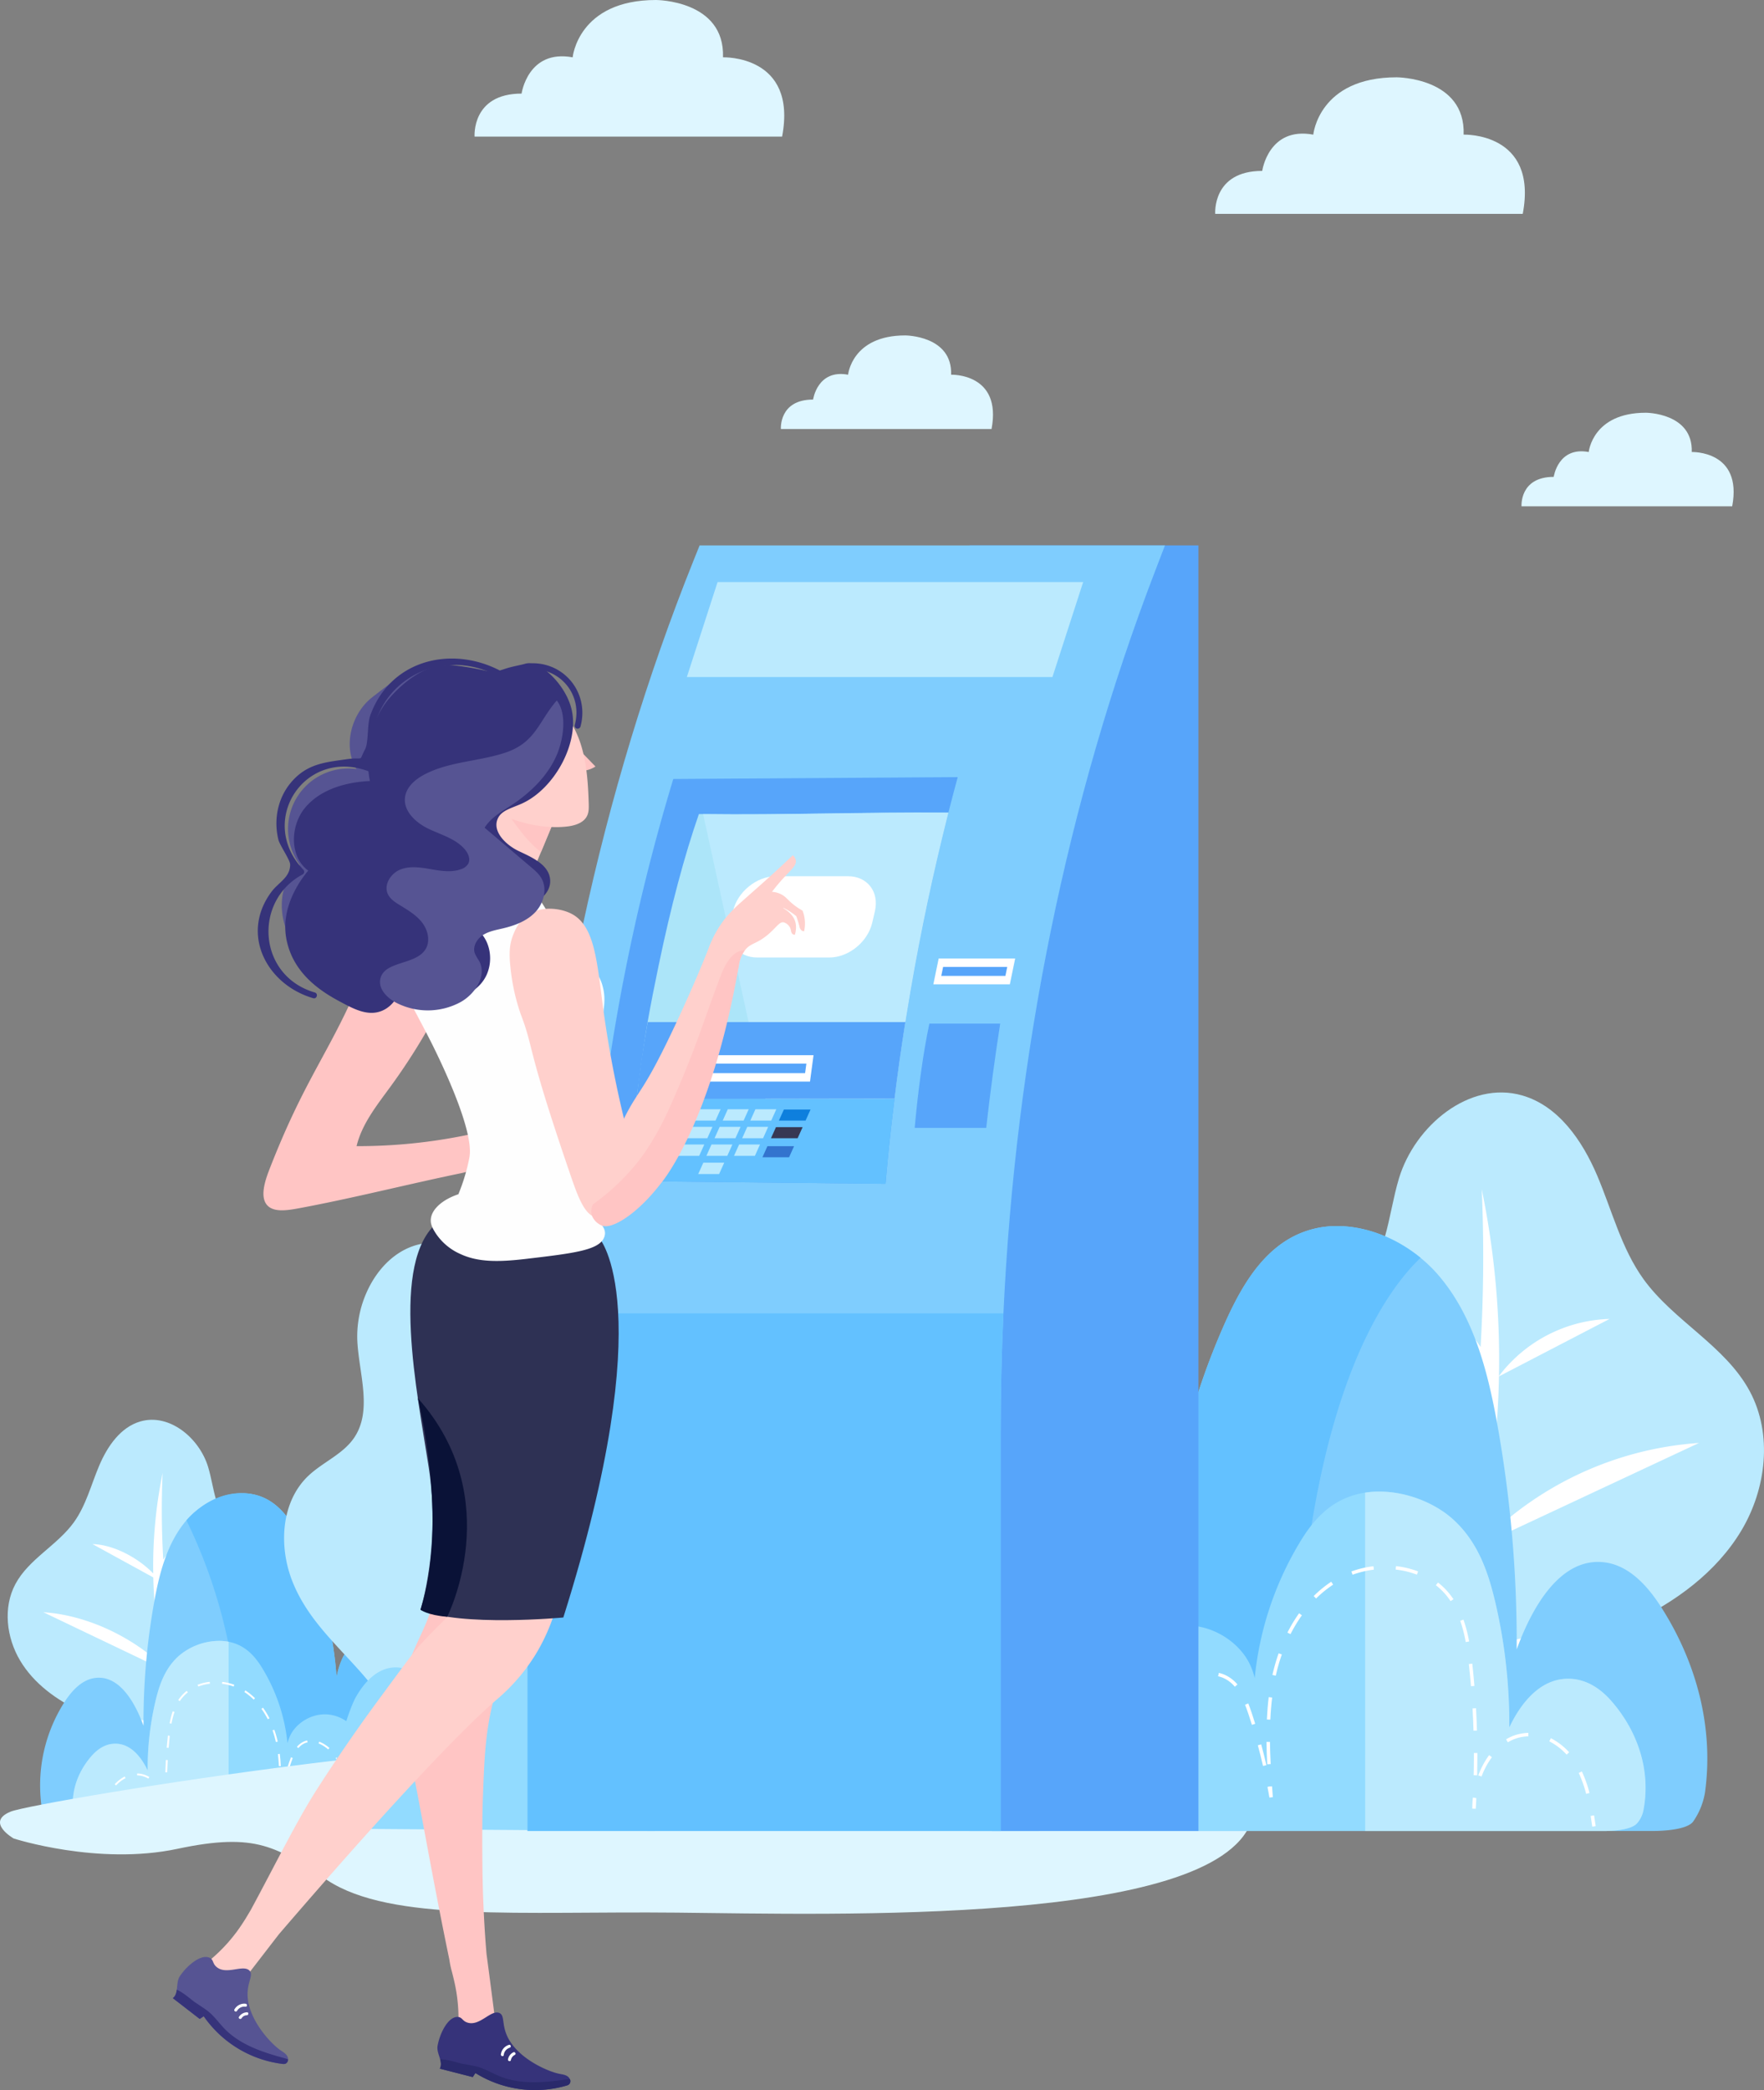 <?xml version="1.0" encoding="UTF-8"?> <svg xmlns="http://www.w3.org/2000/svg" viewBox="0 0 1095.6 1297.68"><rect x="0" y="0" width="1095.6" height="1297.68" fill="#808080" stroke="none"/> <defs> <style>.cls-1{fill:#def6ff;}.cls-2{fill:#bbeafe;}.cls-3{fill:#fff;}.cls-4{fill:#7fcdfe;}.cls-5{fill:#63c1ff;}.cls-6{fill:#92dbff;}.cls-7{fill:#57a5fa;}.cls-8{fill:#ace5f9;}.cls-9{fill:#0e7fdd;}.cls-10{fill:#373854;}.cls-11{fill:#3374ce;}.cls-12{fill:#ffc5c4;}.cls-13{fill:#36337a;}.cls-14{fill:#2a2a6b;}.cls-15{fill:#ffd0cc;}.cls-16{fill:#565493;}.cls-17{fill:#2e3154;}.cls-18{fill:#0a1237;}.cls-19{fill:#fefefe;}</style> </defs> <title>imidj</title> <g id="Layer_2" data-name="Layer 2"> <g id="Layer_1-2" data-name="Layer 1"> <g id="background"> <g id="sky"> <g id="clouds"> <path class="cls-1" d="M945.76,132.8h-191s-2-26.69,29.19-26.69c0,0,3.9-27.66,31.72-22.52,0,0,3.36-35.59,51.76-35.59,0,0,42.82,0,41.62,35.59C909.06,83.59,955.4,81.92,945.76,132.8Z"></path> <path class="cls-1" d="M1075.84,314.37H945s-1.35-18.29,20-18.29c0,0,2.67-19,21.74-15.43,0,0,2.3-24.39,35.47-24.39,0,0,29.34,0,28.52,24.39C1050.69,280.65,1082.44,279.5,1075.84,314.37Z"></path> </g> <g id="clouds-2" data-name="clouds"> <path class="cls-1" d="M485.76,84.8h-191s-2-26.69,29.19-26.69c0,0,3.9-27.66,31.72-22.52,0,0,3.36-35.59,51.76-35.59,0,0,42.82,0,41.62,35.59C449.06,35.59,495.4,33.92,485.76,84.8Z"></path> <path class="cls-1" d="M615.84,266.37H485s-1.35-18.29,20-18.29c0,0,2.67-19,21.74-15.43,0,0,2.3-24.39,35.47-24.39,0,0,29.34,0,28.52,24.39C590.69,232.65,622.44,231.5,615.84,266.37Z"></path> </g> </g> <g id="bushes"> <g id="bush_3"> <path class="cls-2" d="M189,994.05c.31-15.59-7-32.43-21.34-38.59-7.6-3.27-16.56-3.37-23.32-8.14-11-7.8-11.16-23.66-15.1-36.58-5.45-17.9-24-33.38-42-28.22C74.85,886.08,66.71,898,61.66,909.87s-8.22,24.81-15.78,35.29C35.54,959.5,17.93,967.9,9.58,983.48,1.75,998.1,4,1016.74,12.49,1031s22.55,24.46,37.58,31.47c7.58,3.53,15.57,6.4,22.31,11.34,9.73,7.13,16,17.9,23.32,27.45,25.08,32.58,58.88,17.25,70.15-18,3.6-11.28,3.22-23.54,6.66-35C178,1029.88,188.65,1013.84,189,994.05Z"></path> <path class="cls-3" d="M67.93,1065.54A98.34,98.34,0,0,1,114.59,1078,291.86,291.86,0,0,1,102.25,1037l-75.32-36c26.8,1.71,55.39,15.21,74.91,34.12a296,296,0,0,1-6.63-55.73l-37.76-20.7c12.82.28,28.18,8.33,37.72,18.24A287.57,287.57,0,0,1,101,914.56a530.59,530.59,0,0,0,.4,53.76,48.05,48.05,0,0,1,29.12-20.1l-28.79,25.37c.89,13,2.3,26.68,4.41,41,.54,3.73,1.13,7.41,1.74,11,15.45-25,41.79-43.1,70.76-48.16a306.08,306.08,0,0,0-70.19,51.5c3.08,17.6,6.86,33.9,11,48.8,7.4-17.68,24.11-31.37,43.07-34.6l-42,38.34c3,10.66,6.17,20.57,9.34,29.69a281.41,281.41,0,0,1-12.64-26.68c-.77-1.88-1.49-3.69-2.2-5.51Z"></path> </g> <g id="bush_2"> <path class="cls-4" d="M25.78,1121.34c.44,3.15,1.11,6.43,3.15,8.87a11.93,11.93,0,0,0,6.75,3.82,37.49,37.49,0,0,0,8.66.7l40.25-.3,60.77-.45,123.17-.9c3.69,0,7.53-.09,10.84-1.71a13.29,13.29,0,0,0,5.41-5c6.79-10.77,4.65-33.42,0-54.19-4-17.86-9.85-34.32-13.47-40.63-6.11-10.63-15.34-20.89-27.52-22.32-14.34-1.68-27.5,10-32.46,23.6a54.14,54.14,0,0,0-2.29,8.4,241.74,241.74,0,0,0-20.52-81.42c-1-2.11-2-4.24-3-6.34-4.85-9.44-11.13-18.28-20.48-23a32.19,32.19,0,0,0-14.37-3.37,37.44,37.44,0,0,0-5.28.33c-11.17,1.5-22.13,7.79-29.59,16.49-11.93,13.93-16.74,32.5-20,50.55a421.27,421.27,0,0,0-6.67,77c-5.24-14.38-15-31.69-30.15-29.65-8.19,1.1-14.38,7.92-18.87,14.86A95.89,95.89,0,0,0,25.78,1121.34Z"></path> <path class="cls-5" d="M115.79,943.93a324.81,324.81,0,0,1,19.81,51.3c16.23,55.73,14.31,105.26,9.76,138.75,67.39-1.26,115.26-.84,123.17-.9,3.69,0,7.53-.09,10.84-1.71a13.29,13.29,0,0,0,5.41-5v-54.19c-4-17.86-9.85-34.32-13.47-40.63-6.11-10.63-15.34-20.89-27.52-22.32-14.34-1.68-27.5,10-32.46,23.6a54.14,54.14,0,0,0-2.29,8.4,241.74,241.74,0,0,0-20.52-81.42c-1-2.11-2-4.24-3-6.34-4.85-9.44-11.13-18.28-20.48-23a33.12,33.12,0,0,0-14.37-3.37C131.58,926.47,118.26,941.11,115.79,943.93Z"></path> </g> <g id="bush_1"> <path class="cls-6" d="M45.83,1127a8.34,8.34,0,0,0,2.28,4.94,9.52,9.52,0,0,0,4.89,2.13,35.34,35.34,0,0,0,6.26.39l29.15-.17L142,1134l79.62-.45a22.92,22.92,0,0,0,7.85-1c16.08-6.06.47-47.19-5.84-55.64-4.42-5.92-11.1-11.64-19.92-12.43-10.38-.94-19.91,5.59-23.5,13.15a24.2,24.2,0,0,0-1.66,4.68A110.65,110.65,0,0,0,163.66,1037c-.69-1.18-1.42-2.37-2.2-3.53-3.51-5.27-8.06-10.19-14.83-12.82a28,28,0,0,0-4.67-1.33,31.34,31.34,0,0,0-5.73-.55,39,39,0,0,0-25.25,9.38c-8.64,7.76-12.11,18.11-14.47,28.16a182.29,182.29,0,0,0-4.83,42.92c-3.79-8-10.84-17.66-21.82-16.52-5.94.61-10.42,4.41-13.67,8.28C47.33,1101.54,43.58,1114.57,45.83,1127Z"></path> <path class="cls-2" d="M45.83,1127a8.34,8.34,0,0,0,2.28,4.94,9.52,9.52,0,0,0,4.89,2.13,35.34,35.34,0,0,0,6.26.39l29.15-.17L142,1134V1019.32a31.34,31.34,0,0,0-5.73-.55,39,39,0,0,0-25.25,9.38c-8.64,7.76-12.11,18.11-14.47,28.16a182.29,182.29,0,0,0-4.83,42.92c-3.79-8-10.84-17.66-21.82-16.52-5.94.61-10.42,4.41-13.67,8.28C47.33,1101.54,43.58,1114.57,45.83,1127Z"></path> <path class="cls-3" d="M214.9,1122.82c.32-1.2.59-2.44.79-3.67l-1.17-.19a33,33,0,0,1-.77,3.55Z"></path> <path class="cls-3" d="M175.68,1112.4c.55-2.35,1.14-4.72,1.77-7.05l-1.14-.31c-.63,2.34-1.23,4.73-1.78,7.1Z"></path> <path class="cls-3" d="M215,1111.8l1.18,0a40.47,40.47,0,0,0-.91-7.34l-1.16.26A38,38,0,0,1,215,1111.8Z"></path> <path class="cls-3" d="M179.48,1098.37c.38-1.24.79-2.49,1.2-3.72s.76-2.21,1.13-3.13l-1.1-.45c-.38,1-.74,2-1.16,3.2s-.81,2.5-1.2,3.75Z"></path> <path class="cls-3" d="M211.92,1097.86l1.09-.47a39.11,39.11,0,0,0-3.54-6.49l-1,.66A37.53,37.53,0,0,1,211.92,1097.86Z"></path> <path class="cls-3" d="M203.83,1086.18l.78-.89a21.67,21.67,0,0,0-6.34-3.94l-.42,1.1A20.38,20.38,0,0,1,203.83,1086.18Z"></path> <path class="cls-3" d="M185.3,1085.36a10.82,10.82,0,0,1,3.8-2.95,9.42,9.42,0,0,1,1.94-.65l-.26-1.16a11.4,11.4,0,0,0-2.18.73,12.27,12.27,0,0,0-4.2,3.27Z"></path> <path class="cls-3" d="M173.52,1123.16q.3-1.82.66-3.63l-.4-.07s-.37-.07-.37-.07l-.4-.08s-.4,0-.4,0l-.27,3.68Z"></path> <path class="cls-3" d="M102.63,1115.61l1.18,0c0-2.16-.08-4.36-.08-6.54V1108h-1.19V1109C102.55,1111.22,102.58,1113.43,102.63,1115.61Z"></path> <path class="cls-3" d="M174.26,1111.8c.14-2.78.22-5.28.25-7.63l-1.18,0c0,2.34-.11,4.83-.25,7.59Z"></path> <path class="cls-3" d="M103.86,1100.39c.08-2.53.19-5.09.33-7.6l-1.18-.06c-.14,2.52-.25,5.08-.33,7.62Z"></path> <path class="cls-3" d="M173.22,1096.57l1.18,0c-.12-2.65-.32-5.22-.62-7.64l-1.17.15C172.9,1091.41,173.1,1094,173.22,1096.57Z"></path> <path class="cls-3" d="M104.72,1085.21c.21-2.45.45-4.93.71-7.36,0-.2-1.15-.33-1.15-.33-.29,2.65-.53,5.14-.73,7.59Z"></path> <path class="cls-3" d="M171.34,1081.58l1.16-.26a64.49,64.49,0,0,0-2.12-7.38l-1.11.39A64.22,64.22,0,0,1,171.34,1081.58Z"></path> <path class="cls-3" d="M106.52,1070.15a48.81,48.81,0,0,1,1.88-7.27l-1.11-.4a49.77,49.77,0,0,0-1.94,7.46Z"></path> <path class="cls-3" d="M166.31,1067.4l1.05-.53a50.54,50.54,0,0,0-4-6.59l-1,.68A50.72,50.72,0,0,1,166.31,1067.4Z"></path> <path class="cls-3" d="M111.68,1056.18c.37-.57.78-1.12,1.19-1.65a23.16,23.16,0,0,1,3.82-3.78l-.73-.93a23.6,23.6,0,0,0-4,4c-.44.55-.86,1.13-1.26,1.73Z"></path> <path class="cls-3" d="M157.57,1055.24l.83-.84a38.69,38.69,0,0,0-6-4.88l-.65,1A38.48,38.48,0,0,1,157.57,1055.24Z"></path> <path class="cls-3" d="M145.12,1047.13l.4-1.11a34.14,34.14,0,0,0-7.53-1.78l-.14,1.17A33.05,33.05,0,0,1,145.12,1047.13Z"></path> <path class="cls-3" d="M123.15,1047.13a29.26,29.26,0,0,1,7.24-1.75l-.13-1.17a30.14,30.14,0,0,0-7.53,1.81Z"></path> <path class="cls-3" d="M103.11,1127l1.18,0a30.53,30.53,0,0,0-.2-3.67c0-.09-.56,0-.56,0l-.63,0C103,1124.57,103,1125.77,103.11,1127Z"></path> <path class="cls-3" d="M65.43,1121.91a40.15,40.15,0,0,1,2.53-7.14l-1.07-.51a41.56,41.56,0,0,0-2.6,7.36Z"></path> <path class="cls-3" d="M101.12,1116l1.11-.41a28.34,28.34,0,0,0-3.69-6.92l-1,.71A27.28,27.28,0,0,1,101.12,1116Z"></path> <path class="cls-3" d="M72.11,1108.53A20.66,20.66,0,0,1,78,1104l-.53-1a21.71,21.71,0,0,0-6.23,4.81Z"></path> <path class="cls-3" d="M92.16,1104.3l.6-1a15.28,15.28,0,0,0-7.6-2.19l0,1.18A14.1,14.1,0,0,1,92.16,1104.3Z"></path> <path class="cls-3" d="M63.34,1133.08c.19-1.22.37-2.43.57-3.65l-1.17-.19c-.2,1.22-.38,2.44-.57,3.66Z"></path> </g> </g> </g> <g id="atm"> <path id="shadow" class="cls-1" d="M8.49,1141.47s-17.81-10.19-1.84-16.69,344.66-60.56,403.52-37.07,92.69,25.85,140.43,18.21,250.5-39,226.45,25.37-259.14,57.19-356.61,56.22-177.35,5.91-217.13-20.11c-31.25-20.44-43.75-30-93.13-19.5S8.49,1141.47,8.49,1141.47Z"></path> <g id="bushes_1"> <g id="bush_3-2" data-name="bush_3"> <path class="cls-2" d="M760.15,883.14c-.56-28.39,12.76-59,38.85-70.25,13.83-5.94,30.14-6.13,42.43-14.83,20.07-14.19,20.33-43,27.49-66.56,9.92-32.59,43.73-60.77,76.47-51.38,22.61,6.49,37.42,28.14,46.62,49.79s15,45.16,28.72,64.24c18.83,26.09,50.88,41.38,66.08,69.74,14.25,26.61,10.22,60.53-5.29,86.43s-41.06,44.51-68.41,57.28c-13.79,6.43-28.34,11.64-40.62,20.64-17.7,13-29.06,32.57-42.45,50-45.64,59.3-107.16,31.41-127.67-32.78-6.57-20.53-5.86-42.85-12.13-63.66C780.18,948.35,760.87,919.15,760.15,883.14Z"></path> <path class="cls-3" d="M886.85,1035.45c7.45-27.13,14.32-56.8,19.94-88.83A555.53,555.53,0,0,0,779,852.89c52.74,9.2,100.68,42.2,128.81,87.65q1.67-9.88,3.17-20.07c3.83-26,6.4-50.94,8-74.59l-52.4-46.17c21.5,4.73,40.76,18.33,53,36.58a962.54,962.54,0,0,0,.72-97.86A523.31,523.31,0,0,1,931,854.33a89.4,89.4,0,0,1,68.69-35.44L931,854.56a538.47,538.47,0,0,1-12.5,105.23,209.19,209.19,0,0,1,136.75-63.9l-136.78,64A530.89,530.89,0,0,1,895,1037.6a162.21,162.21,0,0,1,85.59-24.35L895,1037.71q-1.92,5-4,9.88l.09.28c-7,16.44-14.63,32.66-23.14,48.43,5.76-16.6,11.51-34.65,17-54l-76.5-69.8C843,978.34,873.39,1003.26,886.85,1035.45Z"></path> </g> <g id="bush_2-2" data-name="bush_2"> <path class="cls-4" d="M1058.93,1113.06a44.22,44.22,0,0,1-7.34,17.92c-4.65,6.25-25.89,5.84-25.89,5.84H616.24s-14.48-.78-20.51-3.73a24.19,24.19,0,0,1-9.84-9.15c-12.36-19.59-8.47-60.83,0-98.64,7.27-32.5,17.92-62.46,24.52-73.94,11.12-19.36,27.92-38,50.09-40.63,26.09-3.05,50.06,18.28,59.07,42.95a96.8,96.8,0,0,1,4.17,15.3,440.17,440.17,0,0,1,37.35-148.2c1.73-3.86,3.57-7.73,5.53-11.54,8.82-17.2,20.26-33.29,37.27-41.85A58.73,58.73,0,0,1,830,761.24a69.3,69.3,0,0,1,9.63.62c20.33,2.71,40.28,14.17,53.85,30,21.72,25.35,30.46,59.15,36.39,92A766.25,766.25,0,0,1,942,1024.06c9.54-26.19,27.26-57.7,54.88-54,14.92,2,26.18,14.4,34.36,27C1053.56,1031.6,1064.59,1072.41,1058.93,1113.06Z"></path> <path class="cls-5" d="M616.24,1136.82s-14.48-.78-20.51-3.73a24.19,24.19,0,0,1-9.84-9.15c-12.36-19.59-8.47-60.83,0-98.64,7.27-32.5,17.92-62.46,24.52-73.94,11.12-19.36,27.92-38,50.09-40.63,26.09-3.05,50.06,18.28,59.07,42.95a96.8,96.8,0,0,1,4.17,15.3,440.17,440.17,0,0,1,37.35-148.2c1.73-3.86,3.57-7.73,5.53-11.54,8.82-17.2,20.26-33.29,37.27-41.85A58.73,58.73,0,0,1,830,761.24a69.3,69.3,0,0,1,9.63.62c15.28,2,30.36,9,42.66,19.1-26.29,24.95-84.79,108.61-77.8,355.79Z"></path> </g> <g id="bush_1-2" data-name="bush_1"> <path class="cls-6" d="M1020.82,1123.1a17.49,17.49,0,0,1-4.14,9c-4.54,5-20.32,4.72-20.32,4.72l-295.13,0s-8.15-.28-14.86-3.35c-28.44-13-.59-86,10.89-101.43,8-10.78,20.22-21.19,36.27-22.64,18.89-1.7,36.24,10.19,42.76,23.94a44.2,44.2,0,0,1,3,8.52,201.52,201.52,0,0,1,27-82.58c1.26-2.15,2.59-4.31,4-6.43,6.39-9.58,14.67-18.55,27-23.32a49.07,49.07,0,0,1,8.52-2.43,55.67,55.67,0,0,1,10.42-1c17-.1,34.58,6.84,46,17.06,15.73,14.12,22,33,26.35,51.27a331.9,331.9,0,0,1,8.78,78.11c6.91-14.59,19.74-32.14,39.73-30.07,10.8,1.12,19,8,24.88,15.07C1018.1,1076.73,1024.92,1100.45,1020.82,1123.1Z"></path> <path class="cls-2" d="M847.85,926.74a56.27,56.27,0,0,1,8.43-.66c17-.1,34.58,6.84,46,17.06,15.73,14.12,22,33,26.35,51.27a331.9,331.9,0,0,1,8.78,78.11c6.91-14.59,19.74-32.14,39.73-30.07,10.8,1.12,19,8,24.88,15.07,16.13,19.21,23,42.93,18.85,65.58a17.49,17.49,0,0,1-4.14,9c-4.54,5-20.32,4.72-20.32,4.72l-148.51,0Z"></path> <path class="cls-3" d="M713.09,1115.45l2.08-.56a62.1,62.1,0,0,1-1.4-6.47l-2.13.35A65,65,0,0,0,713.09,1115.45Z"></path> <path class="cls-3" d="M784.45,1096.43l2.1-.49c-1-4.34-2.1-8.68-3.24-12.9l-2.08.56C782.37,1087.8,783.45,1092.11,784.45,1096.43Z"></path> <path class="cls-3" d="M712.92,1095.41a69.81,69.81,0,0,1,1.61-12.94l-2.1-.46a71.47,71.47,0,0,0-1.66,13.34Z"></path> <path class="cls-3" d="M777.54,1070.9l2.05-.64c-.7-2.26-1.42-4.52-2.17-6.76s-1.45-4.15-2.14-5.88l-2,.81c.68,1.68,1.34,3.51,2.09,5.75S776.84,1068.65,777.54,1070.9Z"></path> <path class="cls-3" d="M718.5,1070a67.57,67.57,0,0,1,6.24-11.44l-1.78-1.21a69.75,69.75,0,0,0-6.44,11.81Z"></path> <path class="cls-3" d="M733.21,1048.79a37.45,37.45,0,0,1,10.88-6.8l-.78-2a39.65,39.65,0,0,0-11.53,7.17Z"></path> <path class="cls-3" d="M766.93,1047.25l1.64-1.4A22.19,22.19,0,0,0,761,1040a19.77,19.77,0,0,0-4-1.34l-.46,2.1a17.53,17.53,0,0,1,3.58,1.2A19.73,19.73,0,0,1,766.93,1047.25Z"></path> <path class="cls-3" d="M788.41,1116.07l2.13-.26-.48-6.72-.72.06a8.33,8.33,0,0,0-1.42.1c0,.09-.71.22-.71.22Q787.84,1112.77,788.41,1116.07Z"></path> <path class="cls-3" d="M917.44,1102.25q.13-5.94.14-11.87v-2h-2.15v2q0,5.91-.13,11.82Z"></path> <path class="cls-3" d="M787.06,1095.4l2.15-.12c-.25-5-.4-9.54-.46-13.8l-2.15,0C786.65,1085.8,786.8,1090.34,787.06,1095.4Z"></path> <path class="cls-3" d="M915.18,1074.54l2.15-.06c-.13-4.58-.34-9.25-.6-13.88l-2.15.13C914.84,1065.34,915.05,1070,915.18,1074.54Z"></path> <path class="cls-3" d="M789,1067.69c.21-4.86.58-9.34,1.12-13.73l-2.14-.25c-.54,4.43-.91,9-1.13,13.88Z"></path> <path class="cls-3" d="M913.62,1046.93l2.14-.18q-.56-6.69-1.29-13.39l-.05-.43-2.14.23.05.46C912.82,1038,913.24,1042.49,913.62,1046.93Z"></path> <path class="cls-3" d="M792.37,1040.41a113.3,113.3,0,0,1,3.77-13.2l-2-.71a117.5,117.5,0,0,0-3.85,13.44Z"></path> <path class="cls-3" d="M910.35,1019.53l2.11-.39a90.06,90.06,0,0,0-3.52-13.56l-2,.71A88.5,88.5,0,0,1,910.35,1019.53Z"></path> <path class="cls-3" d="M801.52,1014.6a93.52,93.52,0,0,1,7.07-11.71l-1.75-1.25a93.67,93.67,0,0,0-7.23,12Z"></path> <path class="cls-3" d="M900.94,994.12l1.79-1.19c-.7-1.06-1.45-2.1-2.25-3.1a43.29,43.29,0,0,0-7.35-7.28l-1.32,1.69a41.56,41.56,0,0,1,7,6.92C899.55,992.13,900.27,993.11,900.94,994.12Z"></path> <path class="cls-3" d="M817.41,992.47A69.67,69.67,0,0,1,828,983.86l-1.19-1.8a72.36,72.36,0,0,0-10.88,8.88Z"></path> <path class="cls-3" d="M840.07,977.71a59.71,59.71,0,0,1,13.21-3.14l-.25-2.14a62.31,62.31,0,0,0-13.7,3.25Z"></path> <path class="cls-3" d="M880,977.66l.77-2a55.17,55.17,0,0,0-13.71-3.29l-.24,2.14A53.23,53.23,0,0,1,880,977.66Z"></path> <path class="cls-3" d="M916.56,1123q.21-3.29.37-6.57a9.75,9.75,0,0,0-2.13-.34,58.53,58.53,0,0,0-.39,6.85Z"></path> <path class="cls-3" d="M985.14,1113.77l2.08-.55a74.41,74.41,0,0,0-4.76-13.37l-1.94.93A73,73,0,0,1,985.14,1113.77Z"></path> <path class="cls-3" d="M920.18,1103a48.9,48.9,0,0,1,6.44-12l-1.74-1.28a51.3,51.3,0,0,0-6.72,12.58Z"></path> <path class="cls-3" d="M973,1089.41l1.59-1.46a40.2,40.2,0,0,0-11.35-8.74l-1,1.93A37.67,37.67,0,0,1,973,1089.41Z"></path> <path class="cls-3" d="M936.49,1081.76a25.59,25.59,0,0,1,12.76-3.71l0-2.15a27.82,27.82,0,0,0-13.83,4Z"></path> <path class="cls-3" d="M988.94,1134.13l2.13-.32q-.5-3.35-1-6.69l-2.13.35C988.28,1129.69,988.61,1131.92,988.94,1134.13Z"></path> </g> </g> <g id="bushes_2"> <g id="bush_2-3" data-name="bush_2"> <path class="cls-2" d="M449.24,941.17c-4.53,24.47-18.9,46.21-36.36,64-5.92,6-12.28,11.72-17.9,18a80.47,80.47,0,0,0-7.52,9.64c-9.94,15.12-13.08,33.54-18.41,50.83-18.19,59-73.75,55.13-108.09,11.44-11-14-16.86-31.42-27.7-45.69-17.4-22.91-40.73-39.91-51.65-67.53-8.61-21.77-7.15-49.28,9.78-65.45,9-8.58,21.52-13.42,28.52-23.68,11.41-16.75,3.29-39.12,2.06-59.35a67.07,67.07,0,0,1,5.06-29.4c7.1-17.14,21.05-30.91,39.22-32.32,19.34-1.5,37,11,50.36,25S341.17,827.24,357.3,838c22.06,14.74,51.23,17.31,71.14,34.85C447.11,889.32,453.77,916.69,449.24,941.17Z"></path> </g> <path id="bush_1-3" data-name="bush_1" class="cls-6" d="M419.73,1126c-.36,2.55-.9,5.2-2.55,7.18-2.87,3.44-8,3.68-12.46,3.65l-91.09-.67-90.2-.66c-3,0-6.08-.07-8.76-1.39-18-8.79-.53-68.47,6.52-80.73,4.94-8.6,12.4-16.9,22.25-18,11.59-1.36,22.24,8.12,26.24,19.08a43.1,43.1,0,0,1,1.86,6.8,195.48,195.48,0,0,1,16.59-65.84c4.24-9.43,9.78-19.07,19-23.72a25.31,25.31,0,0,1,6.49-2.22c11.9-2.35,25.2,3.6,33.33,13.09,9.65,11.27,13.53,26.28,16.16,40.88a339.51,339.51,0,0,1,5.4,62.28c4.23-11.64,12.11-25.63,24.38-24,6.62.89,11.63,6.4,15.26,12A77.61,77.61,0,0,1,419.73,1126Z"></path> </g> <g id="atm-2" data-name="atm"> <rect class="cls-7" x="602.23" y="338.63" width="142.1" height="798.19"></rect> <path class="cls-4" d="M723.54,338.63q-3.09,8.07-6.19,16.13c-54.61,142.32-86.64,299.53-94.13,460.65q-1.71,36.68-1.71,73.55v247.86H327.66V900.68q0-42.76,2.3-85.27c8.85-164.08,43.16-323.74,100.77-467.35l3.79-9.43Z"></path> <path class="cls-5" d="M623.22,815.41q-1.71,36.68-1.71,73.55v247.86H327.66V900.68q0-42.76,2.3-85.27Z"></path> <path class="cls-7" d="M594.85,482.49q-2.93,10.72-5.81,22.06c-8.41,33-16.51,69.89-23.47,110.31-4.08,23.67-7.4,46.43-10.09,68.12l-.09.76Q552.07,710.49,550,735L369.56,733.1a1249.12,1249.12,0,0,1,48.61-249.44Z"></path> <path class="cls-8" d="M589,504.55c-.37,1.47-.74,2.94-1.12,4.42-8,31.88-15.7,67.26-22.35,105.89q-1.73,10-3.26,19.74c-2.68,16.91-4.76,31.72-6.72,47.55-26.43-.26-160.21,0-160.21,0s3.87-30.65,6.88-47.55c2-11.31,4.32-23.05,6.85-35.15,7.64-36.73,16-68.2,25-94l2.65,0c49.36.66,100.69-1.33,150.23-.92Z"></path> <path class="cls-5" d="M555.59,682.15c0,.25-.17,1.34-.2,1.59Q552.07,710.49,550,735L369.56,733.1l25.82-51Z"></path> <path class="cls-2" d="M587.92,509c-8,31.88-15.7,67.26-22.35,105.89-4.13,23.95-7.27,45.37-10,67.29-26.43-.26-80.23,0-80.23,0l-38.64-176.7c49.36.66,102.78-1.31,152.32-.9Z"></path> <polygon class="cls-2" points="444.39 695.76 431.41 695.76 434.58 688.7 447.56 688.7 444.39 695.76"></polygon> <polygon class="cls-2" points="461.84 695.76 448.86 695.76 452.03 688.7 465.01 688.7 461.84 695.76"></polygon> <polygon class="cls-2" points="478.99 695.76 466.01 695.76 469.19 688.7 482.16 688.7 478.99 695.76"></polygon> <polygon class="cls-2" points="434.26 717.64 421.28 717.64 424.45 710.58 437.43 710.58 434.26 717.64"></polygon> <polygon class="cls-2" points="451.71 717.64 438.73 717.64 441.9 710.58 454.88 710.58 451.71 717.64"></polygon> <polygon class="cls-2" points="446.63 728.94 433.66 728.94 436.83 721.88 449.81 721.88 446.63 728.94"></polygon> <polygon class="cls-2" points="468.86 717.64 455.88 717.64 459.06 710.58 472.03 710.58 468.86 717.64"></polygon> <polygon class="cls-2" points="439.32 706.7 426.35 706.7 429.52 699.64 442.49 699.64 439.32 706.7"></polygon> <polygon class="cls-2" points="456.77 706.7 443.8 706.7 446.97 699.64 459.94 699.64 456.77 706.7"></polygon> <polygon class="cls-2" points="473.93 706.7 460.95 706.7 464.12 699.64 477.1 699.64 473.93 706.7"></polygon> <polygon class="cls-9" points="500.32 695.76 483.76 695.76 486.86 688.88 503.41 688.88 500.32 695.76"></polygon> <polygon class="cls-10" points="495.4 706.7 478.85 706.7 481.94 699.82 498.5 699.82 495.4 706.7"></polygon> <polygon class="cls-11" points="490.09 718.52 473.54 718.52 476.63 711.64 493.18 711.64 490.09 718.52"></polygon> <path class="cls-7" d="M562.31,634.6c-2.68,16.91-4.76,31.72-6.72,47.55-26.43-.26-133.71.27-160.21,0,1.5-14.72,3.87-30.65,6.88-47.55Z"></path> <polygon class="cls-3" points="505.28 655.15 439.31 655.15 437.11 671.52 503.08 671.52 505.28 655.15"></polygon> <polygon class="cls-7" points="442.35 660.38 500.83 660.38 500.03 666.29 441.56 666.29 442.35 660.38"></polygon> <polygon class="cls-3" points="630.51 595.11 583 595.11 579.69 611.15 627.2 611.15 630.51 595.11"></polygon> <polygon class="cls-7" points="585.76 600.34 625.59 600.34 624.44 605.92 584.61 605.92 585.76 600.34"></polygon> <polygon class="cls-2" points="653.65 420.37 426.59 420.37 445.67 361.4 672.74 361.4 653.65 420.37"></polygon> <path class="cls-7" d="M571.67,668.36c1.21-9,2.17-14.72,2.6-17.27,1.06-6.22,2.09-11.5,2.94-15.57h44q-2.38,15.3-4.57,31.45-2.28,17-4.12,33.31l-44.42,0C569.29,687.05,570.6,676.28,571.67,668.36Z"></path> <path class="cls-3" d="M470.26,594.49h44.83c12,0,23.9-9.7,26.66-21.67l1.65-7.12c2.76-12-4.7-21.67-16.67-21.67H481.91c-12,0-23.91,9.7-26.67,21.67l-1.64,7.12C450.83,584.79,458.29,594.49,470.26,594.49Z"></path> </g> </g> <g id="woman"> <g id="body"> <g id="legs"> <g id="legs-2" data-name="legs"> <path class="cls-12" d="M253.07,1083.67c-1.72-7.21-5.62-21.34-2.51-39.17,2.53-14.58,10.71-27.47,15.86-41.34,6.33-17,8-35.45,8.58-53.63a445.73,445.73,0,0,0-14.88-128c-10.06-37.67,24.33-101.77,72.08-73.84,10.83,6.33,17.14,18.59,19.25,31s.6,25-.92,37.51Q341.29,891.82,332,967.53c-1.63,13.32-3.27,26.74-7.35,39.53-3.86,12.07-9.81,23.36-14.06,35.3-8.57,24.1-9.52,44.25-10.41,66.87-.59,15-.78,22.43-.55,48.89.17,20.39,1.27,40.26,2.53,54.88.08.69.17,1.37.26,2q1,7.58,2,15.16,1.81,14,3.62,28c-3.22,5.61-8.94,9-14.7,8.5a14.89,14.89,0,0,1-9-4.21,101.7,101.7,0,0,0-.75-24.71c-.52-3.4-1.16-6.4-1.8-9.06-.39-1.64-.77-3.15-1.13-4.55a55.2,55.2,0,0,1-1.55-7.37C267.05,1158.88,258.63,1106.85,253.07,1083.67Z"></path> <path class="cls-13" d="M353.45,1294.12a4.43,4.43,0,0,1-1.76.81,70.06,70.06,0,0,1-56.42-7.84c-.55.84-1.1,1.68-1.64,2.52l-20.46-5.24c1-1.8.76-3.76.2-5.78-.75-2.73-2.07-5.58-1.6-8.32,1.34-7.85,6.57-18.29,12.56-18,2.78.15,2.73,2.46,6,3.51,7.7,2.44,14.46-8.09,19.73-6,3.61,1.43,1.41,6.8,5.05,14.62,6.32,13.56,25.08,21.84,32.65,23.25,1.78.33,3.66.6,5.06,1.74a4,4,0,0,1,1.08,1.47A2.82,2.82,0,0,1,353.45,1294.12Z"></path> <path class="cls-14" d="M353.45,1294.12a4.43,4.43,0,0,1-1.76.81,70.06,70.06,0,0,1-56.42-7.84c-.55.84-1.1,1.68-1.64,2.52l-20.46-5.24c1-1.8.76-3.76.2-5.78,4.18-.14,11.24,2.27,13.72,2.73l5.14.94c1.41.26,2.81.51,4.19.89,4.86,1.32,9.21,4,13.87,5.94,12.73,5.18,27.06,4,40.67,2.09a24.5,24.5,0,0,1,3-.31A2.82,2.82,0,0,1,353.45,1294.12Z"></path> <path class="cls-3" d="M311.12,1275.46a7,7,0,0,1,5-5.85c1.13-.38,1.61,1.4.49,1.77a5.29,5.29,0,0,0-3.74,4.57c-.18,1.16-1.95.67-1.77-.49Z"></path> <path class="cls-3" d="M315.52,1278.57a6.05,6.05,0,0,1,3.29-4.33c1-.55,2,1,.92,1.59a4.55,4.55,0,0,0-2.43,3.23c-.25,1.15-2,.66-1.78-.49Z"></path> <path class="cls-15" d="M147.46,1198.8c2-2.77,3.69-5.35,5.13-7.68,1.19-1.94,2.22-3.7,3.17-5.29,15.78-29.18,28.8-55.95,42-76.32,18.06-28,33.15-48.51,41-59.09,12.25-16.64,18.37-25,22.48-29.47,13-14.33,20.6-18.85,25.73-31,3.7-8.78,3.68-18.61,3.61-28.14-.34-42.41,8.42-95.61-10.8-132.91-16.24-31.5,10-83.78,47.77-83.78,19.25,0,36.36,14.35,44.47,31.81,7,15.18,9,29,7.14,56.65-3.49,51.09-11.44,76.08-32.32,158.85a118.87,118.87,0,0,1-13.85,34.22,117.29,117.29,0,0,1-24.67,28.72c-16.36,14.11-54.59,51.92-135.09,145.55l-5.61,7.26-17.25,22.37c-6.24,1.69-12.65,0-16.41-4.39a14.91,14.91,0,0,1-3.38-9.34A102,102,0,0,0,147.46,1198.8Z"></path> <path class="cls-16" d="M177.19,1281.36a4.53,4.53,0,0,1-1.94.05,70.08,70.08,0,0,1-48.71-29.55l-2.5,1.66-16.71-12.91c1.64-1.25,2.19-3.15,2.47-5.23.39-2.8.32-5.94,1.83-8.28,4.34-6.67,13.28-14.19,18.65-11.52,2.5,1.23,1.54,3.34,4.15,5.6,6.11,5.29,16.49-1.7,20.5,2.3,2.75,2.74-1.4,6.8-1.15,15.42.43,15,14.38,30,20.77,34.28,1.5,1,3.12,2,3.95,3.61a3.84,3.84,0,0,1,.41,1.77A2.83,2.83,0,0,1,177.19,1281.36Z"></path> <path class="cls-13" d="M177.19,1281.36a4.53,4.53,0,0,1-1.94.05,70.08,70.08,0,0,1-48.71-29.55l-2.5,1.66-16.71-12.91c1.64-1.25,2.19-3.15,2.47-5.23,3.9,1.53,9.42,6.54,11.52,7.94l4.35,2.9c1.19.79,2.38,1.59,3.5,2.48,3.94,3.13,6.85,7.35,10.38,11,9.63,9.79,23.25,14.41,36.51,18a26.1,26.1,0,0,1,2.85.89A2.83,2.83,0,0,1,177.19,1281.36Z"></path> <path class="cls-3" d="M145.63,1247.57a7,7,0,0,1,6.88-3.5c1.17.1,1.18,1.94,0,1.83a5.27,5.27,0,0,0-5.29,2.59c-.63,1-2.22.08-1.59-.92Z"></path> <path class="cls-3" d="M148.45,1252.17a6.19,6.19,0,0,1,4.91-2.79c1.18-.1,1.17,1.74,0,1.84a3.86,3.86,0,0,0-3.33,1.88c-.68,1-2.27,0-1.58-.93Z"></path> </g> <g id="skirt"> <path class="cls-17" d="M372.1,768.58s38.77,42.2-22.22,235.68c0,0-64,6-88.72-4.82,0,0,12.66-39.18,5.13-88.3-7.11-46.37-24.42-128,5.72-152.45Z"></path> <path class="cls-18" d="M277.75,1003.8S315.13,930.41,259.47,868c0,0,19.47,76,1.69,131.46C261.16,999.44,265.4,1002.85,277.75,1003.8Z"></path> </g> </g> <g id="body-2" data-name="body"> <path id="hand_2" class="cls-12" d="M167.8,724.84c-2.6,6.63-6.83,17.8-1.91,23.39,4.34,4.93,13.65,3.1,21.28,1.67,33.28-6.26,66.12-14.65,99.28-21.51a35.77,35.77,0,0,0,17.74-9.47c4.77-4.79,7.26-12.52,4.1-18.5a336.15,336.15,0,0,1-86.83,11.2c3.34-13.85,12.61-25.36,21-36.87a385.29,385.29,0,0,0,26.13-41c5.95-10.79,11.44-24,5.92-35-5.19-10.37-22.71-12.67-34.32-8-11.34,4.6-14.81,15.13-23.17,32.94C200.75,658.41,187.07,675.64,167.8,724.84Z"></path> <path id="body-3" data-name="body" class="cls-19" d="M358.11,737.55c7.1,18.67,19.7,21.91,17.36,30-2.5,8.62-18.41,10.49-49.06,14.1-17.19,2-29.59,2-40.47-3.06a35.54,35.54,0,0,1-15.33-12.88c-1.56-2.47-3.07-4.92-3.06-8,0-6.48,6.91-12.81,17.14-16.23a118,118,0,0,0,6.85-22.85c3.55-18.43-23-70.14-25.9-75.72-1.6-3.09-3-5.82-4.31-8.24-8.62-16.39-10.26-18.81-11.16-25.83-.51-4-3.76-33.28,17.94-51.65,12.38-10.48,26.91-12.36,38.13-11.75,5.32.28,10.93.09,17.23,2.92,10.66,4.78,12.65,12.72,23.09,27.77,16.55,23.85,25.05,23.36,28.17,38,1.52,7.11.29,13.51-2.18,26.32-4.64,24.07-9.26,25.3-13.79,44.2C357.25,691,349.56,715.1,358.11,737.55Z"></path> <g id="hand_1"> <path class="cls-15" d="M387.58,744.48C386.13,746.55,378.84,757,371,756s-12-12.66-17.4-28.55c-27.26-79.64-21.56-75.19-30.29-98.08a127.06,127.06,0,0,1-6.26-28.61c-.91-8.33-.77-14.19,1.68-20.32,1.05-2.63,3.4-8.49,8.94-12.33,8.47-5.88,20.34-4.2,26.82-1,15.21,7.42,16.25,30.48,20.29,60.11a676.53,676.53,0,0,0,18.26,88.47C393.73,719.18,395.88,732.63,387.58,744.48Z"></path> <path class="cls-15" d="M499.43,578.2a2.86,2.86,0,0,1-1.38-.37,3.86,3.86,0,0,1-1.51-2.61,66.38,66.38,0,0,0-2-6.41c-.74-.61-1.78-1.41-3.07-2.29-2.41-1.63-5-3-5.13-2.83s4.82,2.43,7,7c1.64,3.49,1.05,7.21.38,9.66a2.44,2.44,0,0,1-1.38-.36c-1-.7-1-2.11-1.33-3.3a6.76,6.76,0,0,0-4.08-4c-2.88-.8-4.86,3.6-11,8.43-6.56,5.15-10,4.52-13.34,9l-.39.55a19.53,19.53,0,0,0-3.09,7.67c-3,15.25-15.83,81.27-37.34,117.88a87.25,87.25,0,0,1-11.83,15.14c-5.88,6.09-18.78,19.43-31.79,16.69a7.13,7.13,0,0,1-3.37-1.23c-8.35-6.58,5.31-36.3,10.15-46.81,9-19.61,11.85-19.32,22.78-40,10.55-19.92,25.64-53.69,32.53-71.62a67.1,67.1,0,0,1,9.94-17.87,87.46,87.46,0,0,1,10.53-10.73c6.95-6.31,17.19-14.93,31.7-28.79a5.51,5.51,0,0,1,1.86,3.12c.51,3.14-2.69,5.7-7.23,10.58a112.86,112.86,0,0,0-7.55,9,14.91,14.91,0,0,1,5.5,1.46c2.44,1.21,3.68,2.73,5.45,4.4a39.23,39.23,0,0,0,8,5.81,21,21,0,0,1,1.15,4A22.44,22.44,0,0,1,499.43,578.2Z"></path> <path class="cls-12" d="M462.55,590.09l-.39.55a19.44,19.44,0,0,0-3.09,7.67C441.84,698.92,410.3,734.94,410.3,734.94c-14,18.22-30.21,28.86-36.68,25.9a11.23,11.23,0,0,1-5.87-5.8,10.14,10.14,0,0,1,.46-7.23A138.61,138.61,0,0,0,395.67,722c2.65-3.28,11.5-14.56,20.95-35.93,17.13-38.76,20.16-52.2,31.28-80.92C450.61,598.18,455.25,589.9,462.55,590.09Z"></path> </g> </g> </g> <g id="head"> <path class="cls-15" d="M347.64,501l-24,57.78-55.29,7q17.75-40.85,35.48-81.7l.49-1.14Z"></path> <path class="cls-12" d="M347.64,501,336,529c-5.55-4.13-10.17-9.59-14.36-15.16-5.68-7.56-14.09-18.85-17.83-29.7l.49-1.14Z"></path> <path class="cls-12" d="M359.74,478.64a17.34,17.34,0,0,0,10.1-2.73q-5.49-5.67-11-11.35a29.85,29.85,0,0,0,1.3,13.17Z"></path> <path class="cls-15" d="M352.78,513.09c4.74-.62,10-2.4,11.94-6.74,1.06-2.3,1-4.94.93-7.47-.57-18.58-2.17-38.28-13.13-53.3a28,28,0,0,0-7.57-7.43c-6.37-3.95-14.65-3.86-21.67-1.23s-13,7.49-18.35,12.71c-4.07,3.95-7.94,8.22-10.54,13.26C275.84,498.9,325.55,516.66,352.78,513.09Z"></path> <path class="cls-16" d="M249,428.9c-6.41,8.76-9.37,20.45-6,30.78,4.78,14.74,20.19,22.83,34.22,29.41-11.46-.09-23.14-.14-34.07,3.3s-21.19,11-24.89,21.87,1.21,24.77,12,28.55c-17.58-4.27-36.85,12.29-35.26,30.32,1.4,15.91,15.38,27.68,20.9,42.67-13.7-9.29-27.91-19.13-35.82-33.67S173,546.89,186.26,537a37.53,37.53,0,0,1,35.12-59.53c-8.57-14-3.24-34.33,9.7-44.46,24.91-19.5,23.51-16.3,37.49-18.77C262,419.42,253.94,422.22,249,428.9Z"></path> <path class="cls-13" d="M328.37,411.88c21.78-1.58,37.86,18.22,32.17,39.21a1.84,1.84,0,0,1-3.55-1c5.1-18.82-9.27-36-28.62-34.56-2.36.17-2.35-3.51,0-3.68Z"></path> <path class="cls-13" d="M312.29,421.5c-41.4-24.88-89.85,7-80.22,55.49.24,1.22-.85,2.83-2.26,2.26-39.84-16-70.66,30.06-41.41,60.73a1.86,1.86,0,0,1-.37,2.89c-30.84,16.45-28,63,7.5,73.34,2.27.67,1.3,4.22-1,3.55-29.06-8.48-45.53-40.07-25.77-66.27,4.28-5.67,11.52-8.78,11.44-16.76,0-2.78-6.44-11.93-7.29-15.37-3.11-12.56-.34-26.16,8.16-35.94,9.7-11.16,20.56-12.1,34-14,11.92-1.72,7.28,2.1,11.63-6.11,2.3-4.34,1.24-15.53,3.3-21.22,13-35.9,53.52-44.13,84.13-25.72,2,1.22.18,4.4-1.85,3.17Z"></path> <path class="cls-13" d="M229.76,484.91c-14.76.69-30.32,5-39.94,16.19s-10.27,30.67,1.62,39.45c-3.67,4.37-17.35,21.66-13.64,42.08,4.27,23.48,24.42,34.54,35.25,40.25,7.32,3.86,15.84,8.2,24.23,4.68,7-2.93,10.29-9.81,11.53-12.91a74.27,74.27,0,0,0,16.57,4.57c7.68,1.19,13.36,2.07,20.08-.12,2.66-.87,12.59-4.12,17-14.34a25.35,25.35,0,0,0,.06-19.37c-3.83-8.86-12.91-14.75-23.27-15.24a168.36,168.36,0,0,0,41.86-5.24c9.83-2.51,21.43-8.73,20.57-18.85-.78-9.11-11-13.65-19.29-17.54s-17.18-12.58-13-20.73c2.35-4.65,8.22-6,14.37-8.71,20.94-9.18,37.25-39.41,30.68-60.74-4.54-14.78-19.77-28.81-28.28-26.23-2.3.7-7.71,1.64-11.56,2.85-6.23,2-7.68,2.73-12.68,1.55a180.43,180.43,0,0,0-21.61-3.59c-20.73-1.9-38.77,20.86-39.83,22.24C224.05,456.4,229,481.18,229.76,484.91Z"></path> <path class="cls-16" d="M313.38,467.47c-16.3,5.29-34.31,5.38-49.54,13.27-5.8,3-11.47,7.79-12.29,14.28-1.1,8.65,6.76,15.81,14.62,19.57s16.89,6.15,22.55,12.78c2.14,2.52,3.69,6.19,2,9.06a8,8,0,0,1-4.33,3.21c-6,2.2-12.6,1.09-18.88,0s-12.93-2.12-18.85.23-10.46,9.39-7.8,15.18c1.38,3,4.28,5,7.08,6.69,5.11,3.17,10.49,6.23,14.19,11s5.3,11.72,2.06,16.78c-6.29,9.81-25.72,7-28,18.37-1.24,6,4,11.49,9.43,14.44a42.82,42.82,0,0,0,40.28-.07c9.16-5,16.69-16.47,11.68-25.63a33.85,33.85,0,0,1-2.67-4.71c-1.46-4.16,1.19-8.83,4.87-11.26s8.15-3.21,12.44-4.22c7.45-1.76,15-4.56,20.25-10.11s7.61-14.45,3.78-21.08c-1.61-2.8-4.13-4.94-6.59-7L301,513.92c3.82-6.25,10.56-10,16.67-14,11.94-7.88,22.68-18.3,28.25-31.47,4-9.55,6.43-25.06-.1-33.54C334.42,447.94,332.84,461.15,313.38,467.47Z"></path> </g> </g> </g> </g> </svg> 